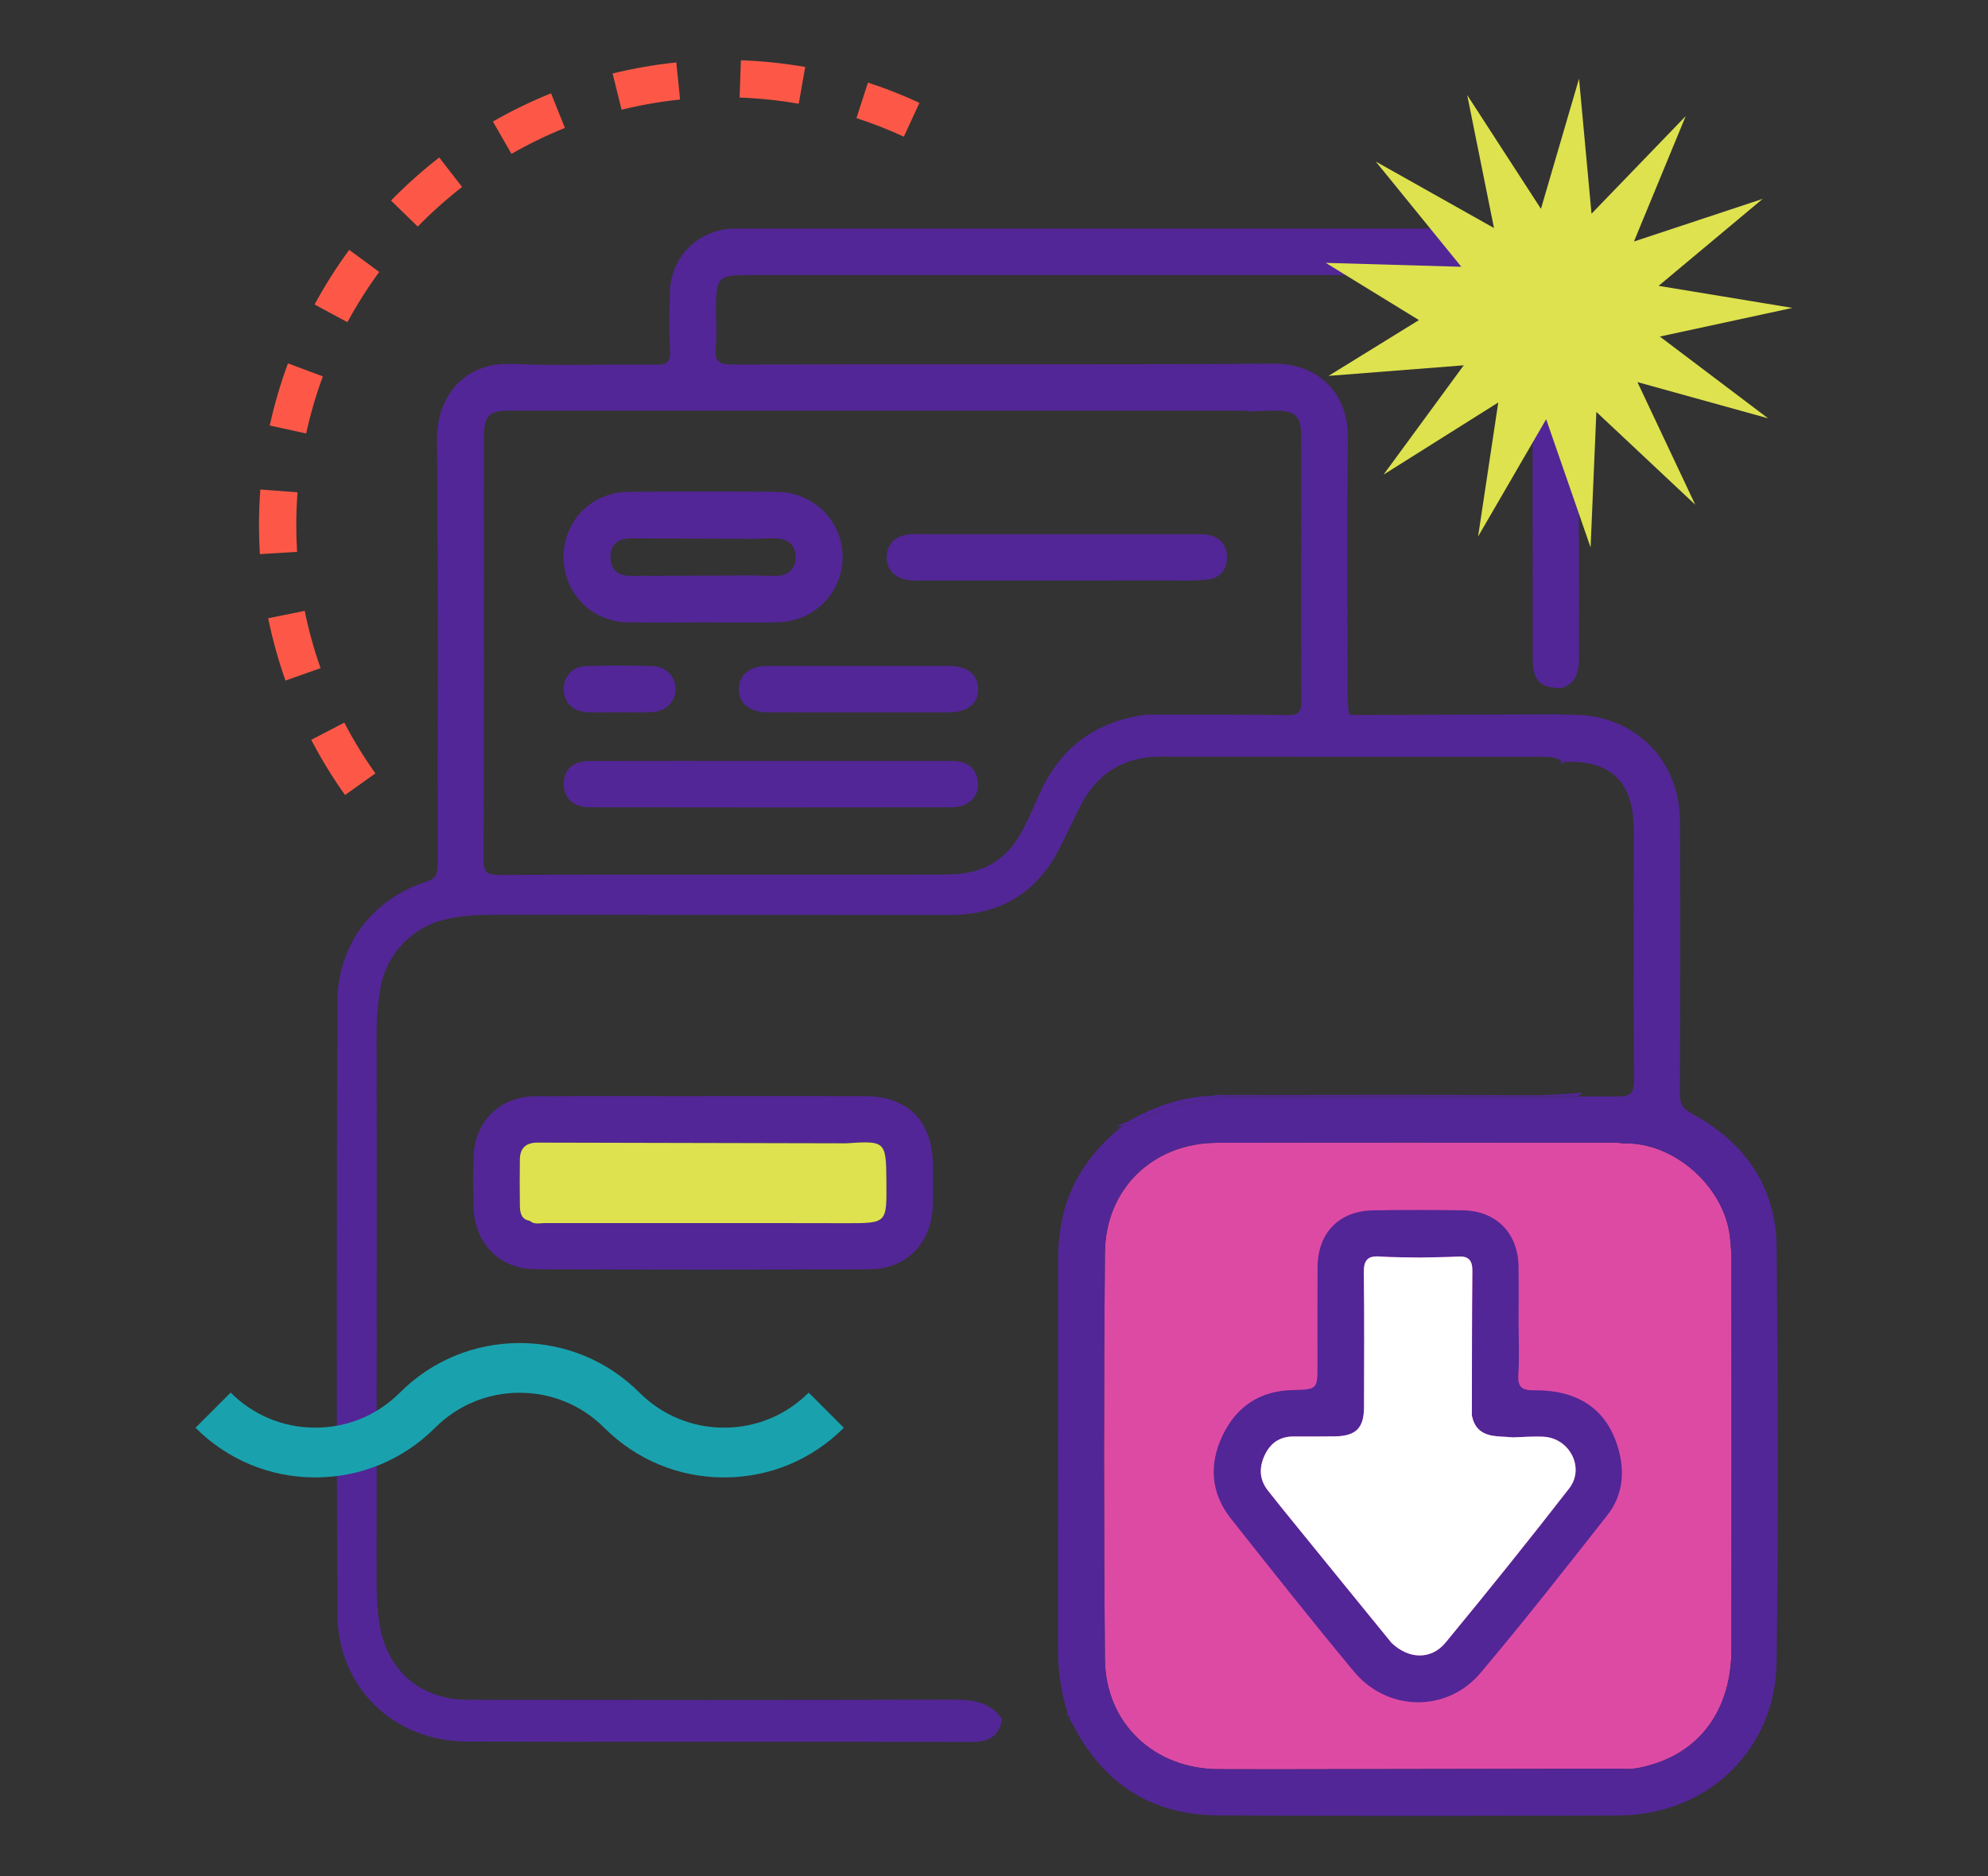<?xml version="1.0" encoding="utf-8"?>
<!-- Generator: Adobe Illustrator 27.6.1, SVG Export Plug-In . SVG Version: 6.00 Build 0)  -->
<svg version="1.2" baseProfile="tiny" id="Layer_1" xmlns="http://www.w3.org/2000/svg" xmlns:xlink="http://www.w3.org/1999/xlink"
	 x="0px" y="0px" viewBox="0 0 320 302" overflow="visible" xml:space="preserve">
<rect x="0" y="0" width="320" height="302" fill="#333333" stroke="none"/>
<g>
	<g>
		<path fill="#DD4AA4" d="M278.7,265.47c-0.01,9.29-4.64,16.03-12.6,18.48c-1.66,0.51-3.36,0.94-5.13,0.73
			c-15.38,0.03-30.76,0.06-46.13,0.08c-6.24,0.01-12.47,0.03-18.71,0c-10.37-0.05-18.19-7.37-18.28-17.75
			c-0.19-21.78-0.19-43.57,0-65.36c0.09-10.32,7.75-17.67,18.02-17.71c21.37-0.08,42.73-0.03,64.1-0.02c0.5,0,0.99,0.08,1.49,0.12
			c7.96-0.2,16.03,6.89,16.99,14.96c0.17,1.4,0.25,2.81,0.25,4.22C278.71,223.96,278.73,244.71,278.7,265.47z"/>
	</g>
	<g>
		<path fill="#522696" d="M198.18,114.87c0.38,0.02,0.75,0.02,1.1-0.01c-0.07,0-0.14,0-0.22,0
			C198.76,114.87,198.47,114.87,198.18,114.87z"/>
	</g>
	<g>
		<path fill="#522696" d="M171.94,275.98C171.94,275.98,171.94,275.98,171.94,275.98c0.03,0.11,0.06,0.21,0.1,0.32c0,0,0,0,0,0
			c0,0,0,0,0,0c0.12,0.13,0.16,0.28,0.12,0.45C172.3,276.43,172.23,276.17,171.94,275.98z"/>
	</g>
	<g>
		<path fill="#522696" d="M197.88,176.45c-0.91,0-1.82-0.05-2.73-0.07c-4.88,0.13-9.32,1.72-13.53,4.09
			c-0.31,0.24-0.62,0.48-0.93,0.72c0.23-0.03,0.46-0.07,0.69-0.09c4.59-2.01,9.19-4,14.31-4.16c1.14-0.33,2.31-0.23,3.47-0.23
			c17.37-0.01,34.75,0.01,52.12-0.01c1.08,0,1.87-0.05,2.45-0.22C235.12,176.42,216.5,176.44,197.88,176.45z"/>
	</g>
	<g>
		<path fill="#522696" d="M139.24,176.43c-8.72-0.03-17.44-0.01-26.17-0.01c0,0,0,0.01,0,0.01c-8.97,0-17.94-0.05-26.91,0.02
			c-5.7,0.05-9.71,3.99-9.93,9.66c-0.11,2.74-0.1,5.48-0.01,8.22c0.18,5.79,4.15,9.93,9.95,9.96c17.94,0.1,35.88,0.09,53.83,0.01
			c5.97-0.03,10.04-4.34,10.15-10.35c0.04-2.16,0.01-4.32,0.01-6.48C150.12,180.49,146.16,176.45,139.24,176.43z M135.92,196.88
			c-16.09-0.04-32.17,0-48.26-0.02c-0.79,0-1.67,0.29-2.38-0.36c-1.4-0.23-1.58-1.33-1.6-2.43c-0.04-2.49-0.03-4.97,0-7.46
			c0.02-1.82,0.98-2.7,2.82-2.7c16.58,0.04,33.15,0.07,49.73,0.11c0,0,0,0,0,0c0,0,0,0,0,0c6.29-0.44,6.4-0.3,6.45,5.99
			C142.73,196.96,142.9,196.89,135.92,196.88z"/>
	</g>
	<g>
		<path fill="#522696" d="M172.04,276.3C172.04,276.3,172.04,276.3,172.04,276.3c-0.04-0.11-0.07-0.22-0.1-0.32
			c-0.15-0.07-0.31-0.12-0.46-0.18C171.64,275.98,171.82,276.15,172.04,276.3z"/>
	</g>
	<g>
		<path fill="#522696" d="M179.72,181.33c0.32-0.05,0.65-0.09,0.98-0.13c0.3-0.24,0.61-0.49,0.93-0.72
			C180.94,180.68,180.31,180.98,179.72,181.33z"/>
	</g>
	<g>
		<path fill="#522696" d="M254.71,175.89c-2.74,0.19-5.48,0.42-8.24,0.4c-16.2-0.12-32.39-0.05-48.59-0.04
			c-0.91,0-1.83-0.12-2.73,0.12l0,0c0.91,0.02,1.82,0.07,2.73,0.07c18.62,0,37.23-0.03,55.85,0.03
			C254.16,176.35,254.48,176.16,254.71,175.89z"/>
	</g>
	<g>
		<path fill="#522696" d="M251.88,123.08c-0.14-0.15-0.29-0.3-0.44-0.44c-0.16,0.01-0.32,0.01-0.49,0.02
			C251.26,122.8,251.57,122.95,251.88,123.08z"/>
	</g>
	<g>
		<path fill="#522696" d="M101.09,100.17c3.99,0.06,7.98,0.01,11.97,0.01c3.99,0,7.98,0.04,11.97-0.01
			c5.9-0.07,10.49-4.58,10.6-10.36c0.11-5.8-4.56-10.58-10.57-10.64c-7.98-0.07-15.96-0.08-23.94,0
			c-5.92,0.06-10.39,4.66-10.4,10.48C90.72,95.5,95.2,100.08,101.09,100.17z M101.57,86.65c6.57,0.01,13.13,0.05,19.7,0.08
			c1.32-0.02,2.65-0.14,3.96-0.05c1.87,0.13,2.89,1.34,2.84,3.12c-0.05,1.66-1.08,2.77-2.84,2.87c-1.32,0.07-2.64-0.04-3.96-0.06
			c-6.57,0.03-13.13,0.06-19.7,0.09c-1.95,0.01-3.25-0.87-3.31-2.9C98.19,87.64,99.5,86.65,101.57,86.65z"/>
	</g>
	<g>
		<path fill="#522696" d="M154.48,122.59c-0.81-0.15-1.65-0.11-2.48-0.11c-9.3-0.01-18.6,0-27.9,0c-9.72,0-19.43-0.02-29.15,0.01
			c-2.69,0.01-4.13,1.3-4.21,3.54c-0.08,2.33,1.46,3.9,4.15,3.91c19.43,0.04,38.86,0.02,58.3,0c0.73,0,1.52-0.13,2.17-0.45
			c1.58-0.78,2.28-2.14,2.01-3.9C157.11,123.95,156.13,122.89,154.48,122.59z"/>
	</g>
	<g>
		<path fill="#522696" d="M194.48,93.26c2-0.24,3.07-1.7,3.02-3.66c-0.05-1.95-1.17-3.25-3.18-3.54c-0.73-0.11-1.49-0.09-2.24-0.09
			c-7.31-0.01-14.62,0-21.93,0c-7.15,0-14.29,0-21.43,0c-0.75,0-1.5-0.03-2.24,0.02c-2.28,0.18-3.67,1.51-3.76,3.53
			c-0.09,2.12,1.32,3.63,3.68,3.88c0.74,0.08,1.49,0.04,2.24,0.04c13.21,0,26.42,0.01,39.63-0.01
			C190.34,93.44,192.43,93.5,194.48,93.26z"/>
	</g>
	<g>
		<path fill="#522696" d="M152.74,107.18c-9.72-0.01-19.44-0.01-29.16,0c-2.88,0-4.64,1.44-4.65,3.72
			c-0.02,2.29,1.71,3.74,4.61,3.75c4.9,0.02,9.8,0.01,14.7,0.01c4.82,0,9.64,0.01,14.46,0c3.09-0.01,4.82-1.42,4.75-3.83
			C157.39,108.54,155.67,107.18,152.74,107.18z"/>
	</g>
	<g>
		<path fill="#522696" d="M94.51,114.63c1.66,0.07,3.32,0.01,4.98,0.01c1.83,0,3.65,0.07,5.48-0.02c2.26-0.11,3.84-1.76,3.78-3.8
			c-0.06-1.94-1.58-3.56-3.72-3.62c-3.56-0.1-7.14-0.1-10.7,0c-2.16,0.06-3.58,1.66-3.59,3.68
			C90.72,113.04,92.17,114.53,94.51,114.63z"/>
	</g>
	<g>
		<path fill="#522696" d="M247.04,223.78c-2.03,0.02-2.78-0.44-2.64-2.57c0.18-2.81,0.05-5.65,0.04-8.47c0-2.99,0.04-5.98-0.01-8.97
			c-0.1-5.32-3.6-8.87-8.94-8.96c-4.82-0.08-9.64-0.08-14.45,0c-5.5,0.09-8.93,3.62-8.96,9.16c-0.03,5.23-0.01,10.47-0.01,15.7
			c0,3.93,0,3.98-4.03,4.07c-5.27,0.12-9.03,2.67-11.25,7.31c-2.21,4.63-1.91,9.26,1.33,13.36c6.54,8.27,13.09,16.55,19.83,24.65
			c5.36,6.44,14.93,6.62,20.34,0.23c7.02-8.3,13.72-16.88,20.45-25.43c2.34-2.98,2.81-6.52,1.89-10.17
			C258.99,227.15,254.36,223.72,247.04,223.78z M252.58,239.57c-6.5,8.37-13.15,16.64-19.9,24.82c-2.34,2.83-5.97,2.66-8.7,0.03
			c-5.33-6.55-10.67-13.09-15.99-19.65c-1.31-1.61-2.61-3.22-3.89-4.85c-1.38-1.74-1.46-3.64-0.57-5.61c0.9-1.99,2.42-3.1,4.66-3.1
			c2.24,0,4.48,0.02,6.72-0.02c3.36-0.06,4.64-1.35,4.65-4.71c0.02-7.22,0.06-14.44-0.03-21.65c-0.03-1.94,0.57-2.73,2.54-2.59
			c2.14,0.15,4.3,0.12,6.45,0.17v0v0c2.06-0.05,4.12-0.05,6.17-0.16c1.71-0.1,2.32,0.6,2.31,2.32c-0.08,7.76-0.06,15.52-0.08,23.28
			c0.81,3.76,3.91,3.23,6.58,3.5c0,0,0,0,0,0c0,0,0,0,0,0c1.65-0.04,3.31-0.19,4.96-0.1C252.66,231.47,255.15,236.26,252.58,239.57z
			"/>
	</g>
	<g>
		<path fill="#FD5847" d="M55.54,127.96c-2.01-2.82-3.84-5.81-5.44-8.88l5.32-2.77c1.47,2.82,3.15,5.57,5,8.17L55.54,127.96z
			 M45.95,109.54c-1.15-3.26-2.09-6.64-2.78-10.03l5.88-1.19c0.63,3.12,1.49,6.22,2.55,9.22L45.95,109.54z M41.83,89.19
			c-0.09-1.54-0.14-3.1-0.14-4.63c0-1.91,0.07-3.85,0.22-5.77l5.98,0.45c-0.13,1.76-0.2,3.55-0.2,5.31c0,1.41,0.04,2.85,0.13,4.27
			L41.83,89.19z M49.28,69.77l-5.86-1.28c0.74-3.39,1.73-6.75,2.93-10l5.62,2.09C50.86,63.57,49.96,66.66,49.28,69.77z M55.92,51.86
			l-5.28-2.85c1.64-3.04,3.52-6,5.57-8.79l4.83,3.55C59.16,46.34,57.43,49.07,55.92,51.86z M67.24,36.47l-4.3-4.19
			c2.42-2.48,5.03-4.81,7.76-6.93l3.68,4.74C71.87,32.04,69.47,34.19,67.24,36.47z M82.33,24.76l-2.99-5.2
			c3-1.72,6.15-3.25,9.36-4.54l2.23,5.57C87.99,21.77,85.09,23.18,82.33,24.76z M145.49,22c-2.47-1.14-5.04-2.15-7.63-2.99
			l1.85-5.71c2.82,0.91,5.61,2.01,8.29,3.25L145.49,22z M100.05,17.66l-1.44-5.83c3.35-0.83,6.8-1.42,10.25-1.78l0.61,5.97
			C106.3,16.35,103.13,16.9,100.05,17.66z M128.57,16.7c-3.13-0.55-6.33-0.88-9.52-1l0.21-6c3.47,0.12,6.95,0.49,10.35,1.08
			L128.57,16.7z"/>
	</g>
	<g>
		<path fill="#522696" d="M272.31,179.23c-1.49-0.8-1.92-1.58-1.91-3.17c0.06-14.63,0.08-29.25,0.02-43.88
			c-0.03-8.66-5.63-15.4-13.98-16.87c-1.94-0.34-3.97-0.24-5.95-0.34c-10.87,0.04-21.75,0.07-32.62,0.11
			c-0.34,0-0.65-0.04-0.78-0.42c0,0,0,0,0,0c0,0,0,0,0,0c-0.06-0.9-0.17-1.81-0.17-2.72c-0.01-13.8-0.15-27.6,0.05-41.4
			c0.1-7.05-4.55-12.06-12.06-12.01c-29.01,0.2-58.02,0.05-87.02,0.14c-2.24,0.01-2.89-0.57-2.68-2.74c0.2-2.06,0.04-4.15,0.04-6.23
			c0-5.06,0.36-5.43,5.31-5.43c34.83,0,69.65,0,104.48,0c4.32,0,8.64,0.05,12.96,0.08c1.58-0.03,3.15-0.09,4.73-0.08
			c3.06,0.01,3.93,0.89,3.96,4.04c0.03,2.99,0.01,5.98,0.01,8.97c0,14.2-0.01,34.4,0.01,48.6c0,3.72,1.11,4.83,4.65,4.88
			c2.43-0.81,2.81-2.69,2.8-4.95c-0.04-17.21-0.02-40.42-0.03-57.62c0-1.32,0.01-2.65-0.39-3.95c-1.46-4.7-5.39-7.45-10.83-7.46
			c-41.31-0.01-82.62,0-123.92,0c-0.33,0-0.67-0.01-1,0.01c-5.8,0.25-10.09,4.65-10.18,10.47c-0.05,3.08-0.12,6.16,0.03,9.23
			c0.08,1.77-0.47,2.22-2.21,2.2c-7.73-0.1-15.47,0.22-23.19-0.11c-7.75-0.33-12.17,5.28-12.1,12.21
			c0.22,22.78,0.07,45.55,0.11,68.33c0,1.48-0.19,2.27-1.85,2.8c-8.72,2.83-14.27,10.17-14.3,19.46c-0.11,32.75-0.14,65.51,0,98.26
			c0.05,11.98,9.02,20.65,20.98,20.68c27.1,0.07,54.19,0.01,81.29,0.05c2.66,0,4.28-0.98,4.74-3.66c0,0,0,0,0,0
			c-2.06-3.01-5.1-3.15-8.37-3.14c-25.85,0.06-51.71,0.06-77.56,0.02c-7.82-0.01-13.19-4.78-14.34-12.5
			c-0.29-1.98-0.42-3.96-0.42-5.96c0.01-16.63,0.01-33.26,0.01-49.89c0-13.05,0.01-26.11-0.01-39.16c0-2.34,0.21-4.65,0.6-6.95
			c0.95-5.6,5.14-9.99,10.71-11.2c2.36-0.52,4.76-0.69,7.18-0.69c24.61,0.02,49.21,0,73.82,0.02c8.11,0.01,13.98-3.57,17.66-10.78
			c1.1-2.15,2.1-4.34,3.18-6.5c2.69-5.41,6.99-8.21,13.14-8.19c20.12,0.04,40.24,0.01,60.35,0.02c1.32,0,2.67-0.11,3.92,0.53
			c0.11,0.1,0.19,0.2,0.29,0.3c7.82-0.4,11.5,3.12,11.5,11.03c0,13.37-0.07,26.73,0.06,40.1c0.02,2.37-0.69,2.73-2.87,2.72
			c-2.14-0.01-4.27,0-6.41-0.01c-0.58,0.17-1.38,0.22-2.45,0.22c-17.37,0.02-34.75,0-52.12,0.01c-1.16,0-2.33-0.11-3.47,0.23
			c-5.12,0.16-9.72,2.16-14.31,4.16c-0.23,0.02-0.46,0.07-0.69,0.09c-4.84,3.9-8.36,8.68-9.72,14.95c-0.49,2.28-0.68,4.59-0.68,6.92
			c-0.01,20.83,0,41.67-0.01,62.5c0,3.57,0.53,7.03,1.64,10.41c0,0,0,0,0,0c0.29,0.2,0.36,0.45,0.22,0.77
			c0.22,0.34,0.46,0.67,0.64,1.03c4.88,9.41,12.65,14.36,23.2,14.42c21.52,0.14,43.04,0.1,64.56,0.02
			c14.17-0.06,25.21-10.46,25.41-24.61c0.31-22.27,0.23-44.54,0.01-66.81C285.89,191,280.86,183.83,272.31,179.23z M207.3,115.1
			c-7.55-0.12-15.1-0.07-22.65-0.08c-8.19,0.99-13.97,5.24-17.34,12.78c-0.91,2.04-1.8,4.11-2.85,6.07
			c-2.2,4.09-5.62,6.45-10.32,6.8c-0.91,0.07-1.83,0.1-2.74,0.1c-23.69,0.01-47.38-0.02-71.07,0.04c-1.85,0-2.5-0.33-2.49-2.38
			c0.08-22.7,0.05-45.4,0.06-68.09c0-3.28,0.8-4.24,3.75-4.24c39.49-0.01,78.97-0.01,118.46,0c0.33,0,0.66,0.08,0.98,0.12
			c0,0,0,0,0,0c0,0,0,0,0,0c1.49-0.04,2.98-0.14,4.47-0.12c2.92,0.03,3.85,0.94,3.87,3.9c0.04,5.56,0.01,11.12,0.01,16.68
			c0,8.72-0.04,17.43,0.04,26.15C209.47,114.5,209.13,115.13,207.3,115.1z M278.7,265.47c-0.01,9.29-4.64,16.03-12.6,18.48
			c-1.66,0.51-3.36,0.94-5.13,0.73c-15.38,0.03-30.76,0.06-46.13,0.08c-6.24,0.01-12.47,0.03-18.71,0
			c-10.37-0.05-18.19-7.37-18.28-17.75c-0.19-21.78-0.19-43.57,0-65.36c0.09-10.32,7.75-17.67,18.02-17.71
			c21.37-0.08,42.73-0.03,64.1-0.02c0.5,0,0.99,0.08,1.49,0.12c7.96-0.2,16.03,6.89,16.99,14.96c0.17,1.4,0.25,2.81,0.25,4.22
			C278.71,223.96,278.73,244.71,278.7,265.47z"/>
	</g>
	<g>
		<path fill="#FFFFFF" d="M252.58,239.57c-6.5,8.37-13.15,16.64-19.9,24.82c-2.34,2.83-5.97,2.66-8.7,0.03
			c-5.33-6.55-10.67-13.09-15.99-19.65c-1.31-1.61-2.61-3.22-3.89-4.85c-1.38-1.74-1.46-3.64-0.57-5.61c0.9-1.99,2.42-3.1,4.66-3.1
			c2.24,0,4.48,0.02,6.72-0.02c3.36-0.06,4.64-1.35,4.65-4.71c0.02-7.22,0.06-14.44-0.03-21.65c-0.03-1.94,0.57-2.73,2.54-2.59
			c2.14,0.15,4.3,0.12,6.45,0.17v0v0c2.06-0.05,4.12-0.05,6.17-0.16c1.71-0.1,2.32,0.6,2.31,2.32c-0.08,7.76-0.06,15.52-0.08,23.28
			c0.81,3.76,3.91,3.23,6.58,3.5c0,0,0,0,0,0c0,0,0,0,0,0c1.65-0.04,3.31-0.19,4.96-0.1C252.66,231.47,255.15,236.26,252.58,239.57z
			"/>
	</g>
	<g>
		<path fill="#DEE24E" d="M135.92,196.88c-16.09-0.04-32.17,0-48.26-0.02c-0.79,0-1.67,0.29-2.38-0.36c-1.4-0.23-1.58-1.33-1.6-2.43
			c-0.04-2.49-0.03-4.97,0-7.46c0.02-1.82,0.98-2.7,2.82-2.7c16.58,0.04,33.15,0.07,49.73,0.11c0,0,0,0,0,0c0,0,0,0,0,0
			c6.29-0.44,6.4-0.3,6.45,5.99C142.73,196.96,142.9,196.89,135.92,196.88z"/>
	</g>
	<g>
		<path fill="#19A2AE" d="M116.55,237.8c-7.28,0-14.13-2.84-19.28-7.99c-3.64-3.64-8.48-5.64-13.62-5.64c-5.15,0-9.98,2-13.62,5.64
			c-5.15,5.15-12,7.99-19.28,7.99s-14.13-2.84-19.28-7.99l5.66-5.66c3.64,3.64,8.47,5.64,13.62,5.64s9.98-2,13.62-5.64
			c5.15-5.15,12-7.98,19.28-7.98s14.13,2.84,19.28,7.98c3.64,3.64,8.48,5.64,13.62,5.64s9.98-2,13.62-5.64l5.66,5.66
			C130.68,234.96,123.84,237.8,116.55,237.8z"/>
	</g>
	<g>
		<polygon fill="#DEE24E" points="213.4,42.31 235.22,42.94 221.45,26 240.48,36.7 236.17,15.3 248.04,33.61 254.17,12.66 
			256.18,34.4 271.34,18.69 263.01,38.87 283.73,32.01 266.98,46.01 288.52,49.56 267.18,54.17 284.6,67.33 263.57,61.5 
			272.88,81.24 256.96,66.3 256.03,88.11 248.88,67.48 237.92,86.36 241.17,64.78 222.7,76.4 235.61,58.8 213.85,60.5 228.4,51.52 
					"/>
	</g>
</g>
</svg>
